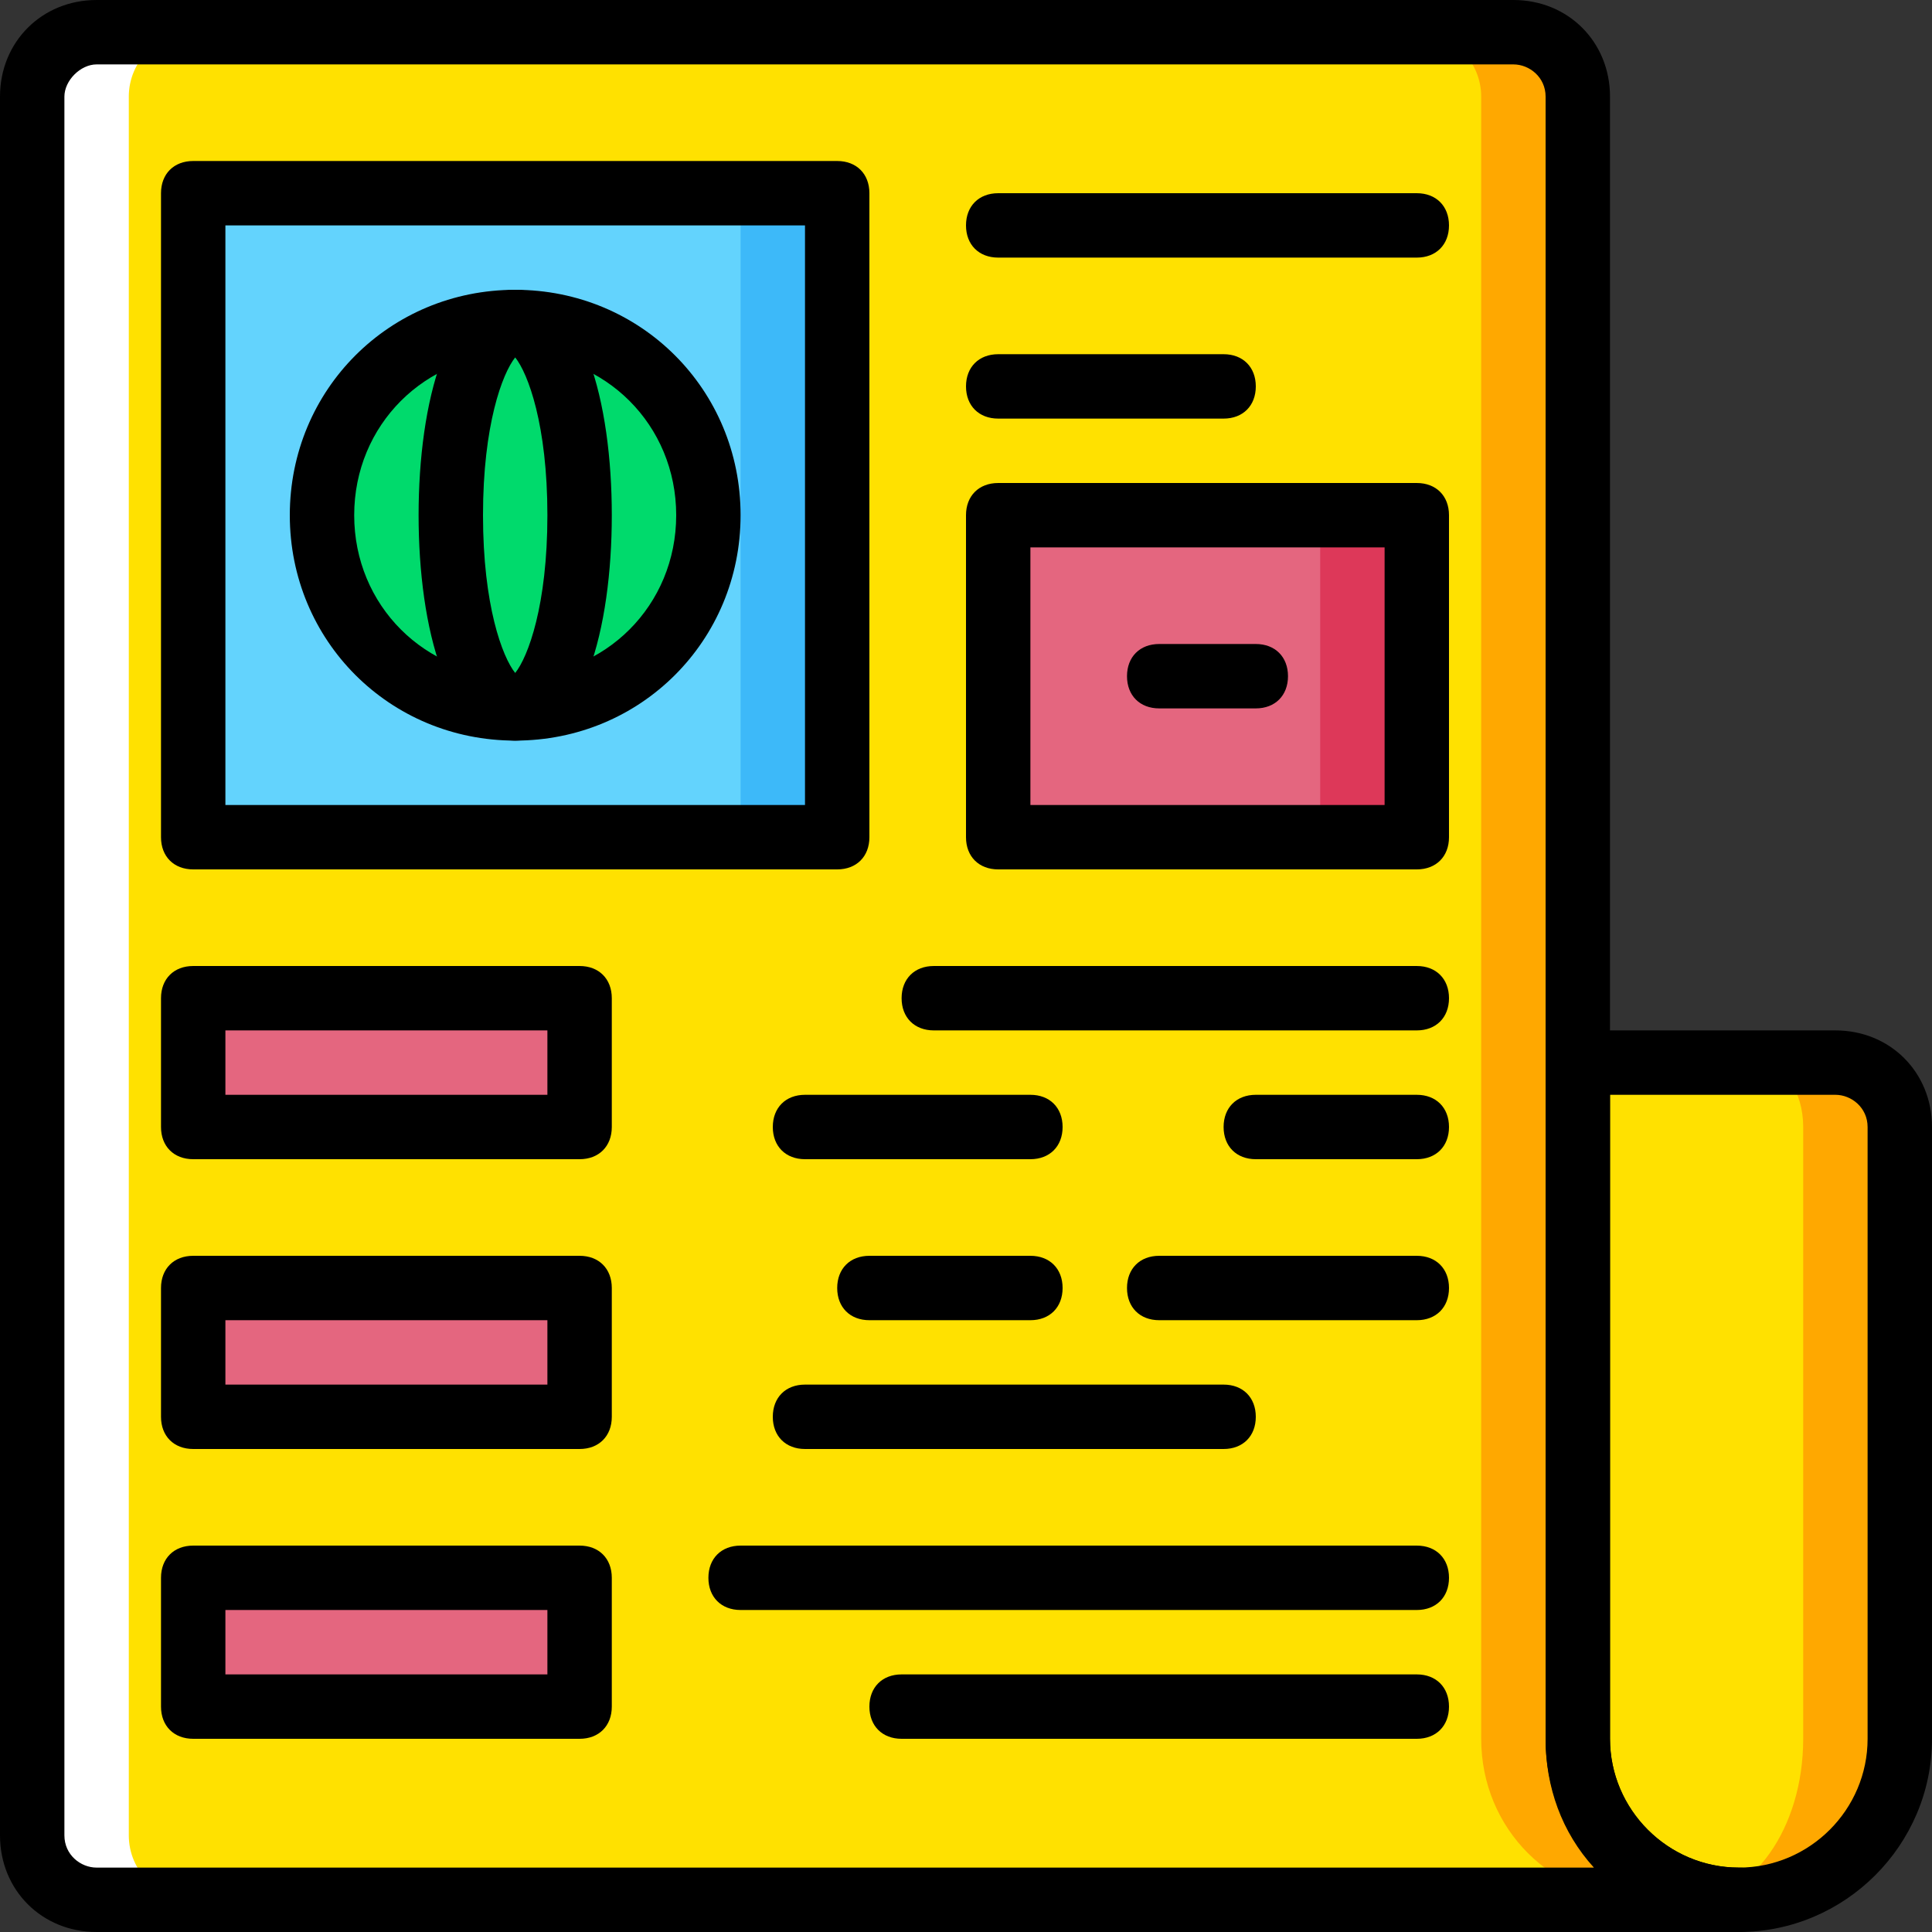 <?xml version="1.0" encoding="iso-8859-1"?>
<!-- Uploaded to: SVG Repo, www.svgrepo.com, Generator: SVG Repo Mixer Tools -->
<svg height="800px" width="800px" version="1.1" id="Layer_1" xmlns="http://www.w3.org/2000/svg" xmlns:xlink="http://www.w3.org/1999/xlink" 
	 viewBox="0 0 512 512" xml:space="preserve">
<rect x="0" y="0" width="512" height="512" fill="#333333" stroke="none"/>
<g transform="translate(1 1)">
	<path style="fill:#FFA800;" d="M417.133,459.8v-42.667v-204.8V24.6c0-9.387-7.68-17.067-17.067-17.067h-281.6
		c-9.387,0-17.067,7.68-17.067,17.067v460.8c0,9.387,7.68,17.067,17.067,17.067H459.8
		C435.907,502.467,417.133,483.693,417.133,459.8"/>
	<path style="fill:#FFFFFF;" d="M323.267,459.8v-42.667v-204.8V24.6c0-9.387-7.68-17.067-17.067-17.067H24.6
		c-9.387,0-17.067,7.68-17.067,17.067v460.8c0,9.387,7.68,17.067,17.067,17.067h341.333
		C342.04,502.467,323.267,483.693,323.267,459.8"/>
	<path style="fill:#FFE100;" d="M391.533,459.8v-42.667v-204.8V24.6c0-9.387-7.68-17.067-17.067-17.067H50.2
		c-9.387,0-17.067,7.68-17.067,17.067v460.8c0,9.387,7.68,17.067,17.067,17.067h384C410.307,502.467,391.533,483.693,391.533,459.8"
		/>
	<path style="fill:#FFA800;" d="M459.8,502.467L459.8,502.467c-23.893,0-42.667-18.773-42.667-42.667V280.6H485.4
		c9.387,0,17.067,7.68,17.067,17.067V459.8C502.467,483.693,483.693,502.467,459.8,502.467"/>
	<g>
		<polygon style="fill:#E4667F;" points="50.2,297.667 152.6,297.667 152.6,263.533 50.2,263.533 		"/>
		<polygon style="fill:#E4667F;" points="50.2,374.467 152.6,374.467 152.6,340.333 50.2,340.333 		"/>
		<polygon style="fill:#E4667F;" points="50.2,451.267 152.6,451.267 152.6,417.133 50.2,417.133 		"/>
	</g>
	<path style="fill:#FFE100;" d="M447,502.467L447,502.467c-16.213,0-29.867-18.773-29.867-42.667V280.6h47.787
		c6.827,0,11.947,7.68,11.947,17.067V459.8C476.867,483.693,463.213,502.467,447,502.467"/>
	<polygon style="fill:#DD3859;" points="263.533,220.867 374.467,220.867 374.467,135.533 263.533,135.533 	"/>
	<polygon style="fill:#E4667F;" points="263.533,220.867 348.867,220.867 348.867,135.533 263.533,135.533 	"/>
	<polygon style="fill:#3DB9F9;" points="50.2,220.867 220.867,220.867 220.867,50.2 50.2,50.2 	"/>
	<polygon style="fill:#63D3FD;" points="50.2,220.867 195.267,220.867 195.267,50.2 50.2,50.2 	"/>
	<path style="fill:#00DA6C;" d="M186.733,135.533c0,28.16-23.04,51.2-51.2,51.2s-51.2-23.04-51.2-51.2s23.04-51.2,51.2-51.2
		S186.733,107.373,186.733,135.533"/>
	<path d="M220.867,229.4H50.2c-5.12,0-8.533-3.413-8.533-8.533V50.2c0-5.12,3.413-8.533,8.533-8.533h170.667
		c5.12,0,8.533,3.413,8.533,8.533v170.667C229.4,225.987,225.987,229.4,220.867,229.4z M58.733,212.333h153.6v-153.6h-153.6V212.333
		z"/>
	<path d="M152.6,306.2H50.2c-5.12,0-8.533-3.413-8.533-8.533v-34.133c0-5.12,3.413-8.533,8.533-8.533h102.4
		c5.12,0,8.533,3.413,8.533,8.533v34.133C161.133,302.787,157.72,306.2,152.6,306.2z M58.733,289.133h85.333v-17.067H58.733V289.133
		z"/>
	<path d="M152.6,383H50.2c-5.12,0-8.533-3.413-8.533-8.533v-34.133c0-5.12,3.413-8.533,8.533-8.533h102.4
		c5.12,0,8.533,3.413,8.533,8.533v34.133C161.133,379.587,157.72,383,152.6,383z M58.733,365.933h85.333v-17.067H58.733V365.933z"/>
	<path d="M152.6,459.8H50.2c-5.12,0-8.533-3.413-8.533-8.533v-34.133c0-5.12,3.413-8.533,8.533-8.533h102.4
		c5.12,0,8.533,3.413,8.533,8.533v34.133C161.133,456.387,157.72,459.8,152.6,459.8z M58.733,442.733h85.333v-17.067H58.733V442.733
		z"/>
	<path d="M374.467,272.067h-128c-5.12,0-8.533-3.413-8.533-8.533c0-5.12,3.413-8.533,8.533-8.533h128
		c5.12,0,8.533,3.413,8.533,8.533C383,268.653,379.587,272.067,374.467,272.067z"/>
	<path d="M272.067,306.2h-59.733c-5.12,0-8.533-3.413-8.533-8.533s3.413-8.533,8.533-8.533h59.733c5.12,0,8.533,3.413,8.533,8.533
		S277.187,306.2,272.067,306.2z"/>
	<path d="M374.467,306.2H331.8c-5.12,0-8.533-3.413-8.533-8.533s3.413-8.533,8.533-8.533h42.667c5.12,0,8.533,3.413,8.533,8.533
		S379.587,306.2,374.467,306.2z"/>
	<path d="M272.067,348.867H229.4c-5.12,0-8.533-3.413-8.533-8.533c0-5.12,3.413-8.533,8.533-8.533h42.667
		c5.12,0,8.533,3.413,8.533,8.533C280.6,345.453,277.187,348.867,272.067,348.867z"/>
	<path d="M331.8,186.733h-25.6c-5.12,0-8.533-3.413-8.533-8.533c0-5.12,3.413-8.533,8.533-8.533h25.6
		c5.12,0,8.533,3.413,8.533,8.533C340.333,183.32,336.92,186.733,331.8,186.733z"/>
	<path d="M323.267,383H212.333c-5.12,0-8.533-3.413-8.533-8.533c0-5.12,3.413-8.533,8.533-8.533h110.933
		c5.12,0,8.533,3.413,8.533,8.533C331.8,379.587,328.387,383,323.267,383z"/>
	<path d="M374.467,459.8H237.933c-5.12,0-8.533-3.413-8.533-8.533s3.413-8.533,8.533-8.533h136.533c5.12,0,8.533,3.413,8.533,8.533
		S379.587,459.8,374.467,459.8z"/>
	<path d="M374.467,348.867H306.2c-5.12,0-8.533-3.413-8.533-8.533c0-5.12,3.413-8.533,8.533-8.533h68.267
		c5.12,0,8.533,3.413,8.533,8.533C383,345.453,379.587,348.867,374.467,348.867z"/>
	<path d="M374.467,425.667h-179.2c-5.12,0-8.533-3.413-8.533-8.533s3.413-8.533,8.533-8.533h179.2c5.12,0,8.533,3.413,8.533,8.533
		S379.587,425.667,374.467,425.667z"/>
	<path d="M374.467,67.267H263.533c-5.12,0-8.533-3.413-8.533-8.533s3.413-8.533,8.533-8.533h110.933c5.12,0,8.533,3.413,8.533,8.533
		S379.587,67.267,374.467,67.267z"/>
	<path d="M323.267,109.933h-59.733c-5.12,0-8.533-3.413-8.533-8.533c0-5.12,3.413-8.533,8.533-8.533h59.733
		c5.12,0,8.533,3.413,8.533,8.533C331.8,106.52,328.387,109.933,323.267,109.933z"/>
	<path d="M374.467,229.4H263.533c-5.12,0-8.533-3.413-8.533-8.533v-85.333c0-5.12,3.413-8.533,8.533-8.533h110.933
		c5.12,0,8.533,3.413,8.533,8.533v85.333C383,225.987,379.587,229.4,374.467,229.4z M272.067,212.333h93.867v-68.267h-93.867
		V212.333z"/>
	<path d="M459.8,511c-28.16,0-51.2-23.04-51.2-51.2V280.6c0-5.12,3.413-8.533,8.533-8.533H485.4c14.507,0,25.6,11.093,25.6,25.6
		V459.8C511,487.96,487.96,511,459.8,511z M425.667,289.133V459.8c0,18.773,15.36,34.133,34.133,34.133s34.133-15.36,34.133-34.133
		V297.667c0-5.12-4.267-8.533-8.533-8.533H425.667z"/>
	<path d="M459.8,511H24.6C10.093,511-1,499.907-1,485.4V24.6C-1,10.093,10.093-1,24.6-1h375.467c14.507,0,25.6,11.093,25.6,25.6
		v435.2c0,18.773,15.36,34.133,34.133,34.133c5.12,0,8.533,3.413,8.533,8.533C468.333,507.587,464.92,511,459.8,511z M24.6,16.067
		c-4.267,0-8.533,4.267-8.533,8.533v460.8c0,5.12,4.267,8.533,8.533,8.533h396.8c-8.533-9.387-12.8-21.333-12.8-34.133V24.6
		c0-5.12-4.267-8.533-8.533-8.533H24.6z"/>
	<path d="M135.533,195.267c-33.28,0-59.733-26.453-59.733-59.733S102.253,75.8,135.533,75.8s59.733,26.453,59.733,59.733
		S168.813,195.267,135.533,195.267z M135.533,92.867c-23.893,0-42.667,18.773-42.667,42.667S111.64,178.2,135.533,178.2
		s42.667-18.773,42.667-42.667S159.427,92.867,135.533,92.867z"/>
	<path d="M135.533,195.267c-17.92,0-25.6-29.867-25.6-59.733s7.68-59.733,25.6-59.733s25.6,29.867,25.6,59.733
		S153.453,195.267,135.533,195.267z M135.533,93.72C132.12,97.987,127,111.64,127,135.533s5.12,37.547,8.533,41.813
		c3.413-4.267,8.533-17.92,8.533-41.813S138.947,97.987,135.533,93.72z"/>
</g>
</svg>